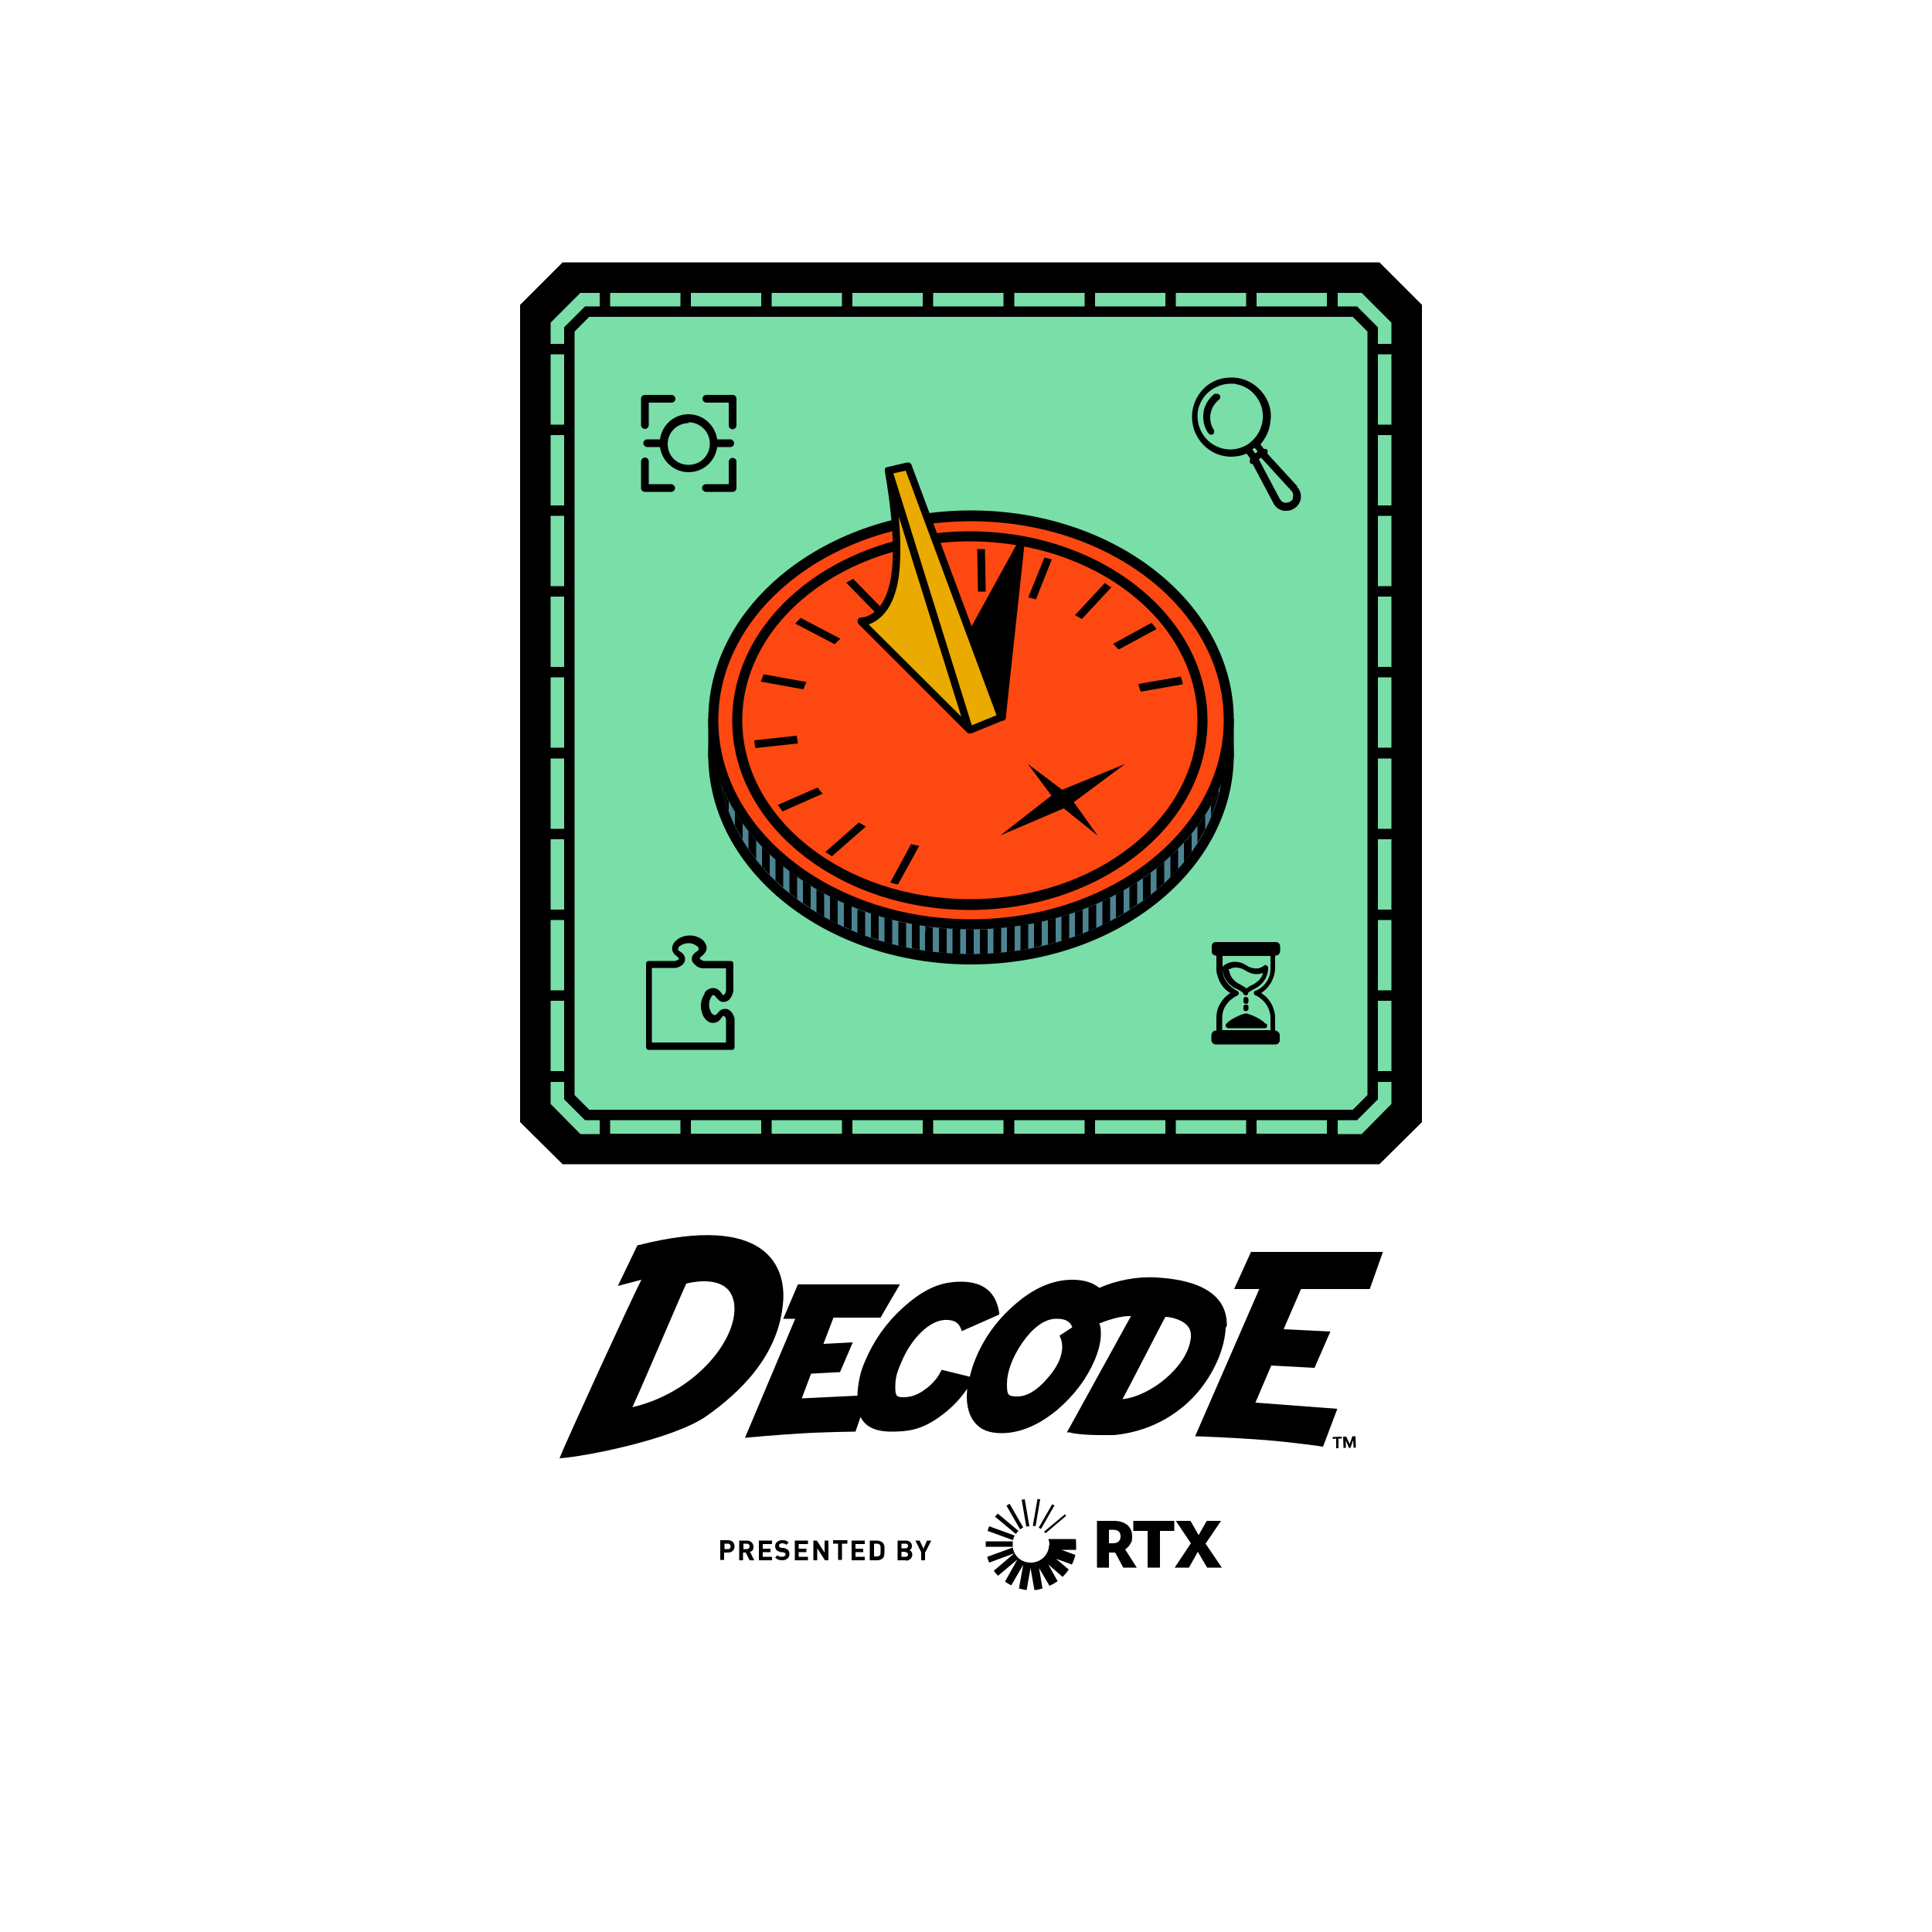 <?xml version="1.0" encoding="UTF-8"?>
<svg id="Layer_1" xmlns="http://www.w3.org/2000/svg" version="1.1" viewBox="0 0 500 500">
  <!-- Generator: Adobe Illustrator 29.8.2, SVG Export Plug-In . SVG Version: 2.1.1 Build 3)  -->
  <defs>
    <style>
      .st0 {
        fill: #fe4811;
      }

      .st1 {
        fill: none;
      }

      .st2 {
        fill: #4c8492;
      }

      .st3 {
        fill: #eaaa00;
      }

      .st4 {
        fill: #79dea8;
      }
    </style>
  </defs>
  <g>
    <g>
      <path d="M188.4,401.8h-1v1.9h-1v-5.1h2c1.1,0,1.7.7,1.7,1.6s-.6,1.6-1.7,1.6ZM188.4,399.5h-.9v1.4h.9c.5,0,.7-.3.7-.7s-.3-.7-.7-.7Z"/>
      <path d="M194,403.8l-1-2h-.7v2h-1v-5.1h2c1,0,1.7.7,1.7,1.6s-.4,1.2-.9,1.3l1.1,2.2h-1.2ZM193.3,399.5h-.9v1.4h.9c.4,0,.7-.3.7-.7s-.3-.7-.7-.7Z"/>
      <path d="M196.4,403.8v-5.1h3.4v.9h-2.4v1.2h2v.9h-2v1.2h2.4v.9h-3.4Z"/>
      <path d="M202.5,403.8c-.8,0-1.4-.2-1.9-.7l.6-.6c.3.3.8.4,1.2.4s.9-.2.9-.6,0-.3-.2-.4c-.1,0-.2-.1-.5-.2h-.6c-.4-.2-.8-.3-1-.5-.2-.2-.4-.6-.4-1,0-.9.7-1.6,1.8-1.6s1.2.2,1.7.6l-.6.6c-.3-.3-.7-.4-1.1-.4-.5,0-.8.3-.8.6s0,.3.2.4c.1,0,.3.2.5.2h.6c.5.2.8.3,1,.5.3.3.4.6.4,1.1,0,1-.8,1.6-1.9,1.6Z"/>
      <path d="M205.7,403.8v-5.1h3.4v.9h-2.4v1.2h2v.9h-2v1.2h2.4v.9h-3.4Z"/>
      <path d="M213.5,403.8l-2-3.1v3.1h-1v-5.1h.9l2,3.1v-3.1h1v5.1h-.9Z"/>
      <path d="M217.9,399.5v4.2h-1v-4.2h-1.3v-.9h3.7v.9h-1.3Z"/>
      <path d="M220.4,403.8v-5.1h3.4v.9h-2.4v1.2h2v.9h-2v1.2h2.4v.9h-3.4Z"/>
      <path d="M228.4,403.3c-.3.3-.8.5-1.4.5h-1.9v-5.1h1.9c.5,0,1,.2,1.4.5.6.6.5,1.3.5,2.1s0,1.5-.5,2.1ZM227.7,399.8c-.2-.2-.4-.3-.7-.3h-.8v3.3h.8c.3,0,.6-.1.7-.3.2-.2.2-.6.2-1.4s0-1.1-.2-1.3Z"/>
      <path d="M234.4,403.8h-2.1v-5.1h2.1c1,0,1.6.6,1.6,1.4s-.4.9-.6,1.1c.3.1.7.5.7,1.2s-.7,1.5-1.6,1.5ZM234.3,399.5h-1v1.2h1c.4,0,.7-.2.7-.6s-.2-.6-.7-.6ZM234.3,401.6h-1v1.3h1c.5,0,.7-.3.7-.6s-.2-.6-.7-.6Z"/>
      <path d="M239.4,401.7v2.1h-1v-2.1l-1.5-3h1.1l1,2.1.9-2.1h1.1l-1.5,3Z"/>
    </g>
    <g>
      <path d="M264.4,388.1c.3,0,.5,0,.8-.1l1.2,7c-.3,0-.5,0-.8.1l-1.2-7ZM264,395.8c.3-.2.5-.3.8-.5l-3.5-6.1c-.3.1-.6.3-.8.5l3.5,6.1ZM262.1,399.7c0-.3,0-.5,0-.8h-7c0,.2,0,.5,0,.7s0,.5,0,.7h7c0-.2,0-.4,0-.7M271.5,399.7c0,2.6-2.1,4.7-4.7,4.7s-4.3-1.7-4.7-3.9l-6.6,2.4c.1.5.3,1,.5,1.5l6.5-2.4-5.3,4.5c.3.5.7.9,1.1,1.3l5-4.2-3.2,5.7c.5.4,1.1.7,1.6,1l3.1-5.3-1.1,6.1c.7.2,1.3.3,2,.4l1-5.7,1,5.7c.7,0,1.4-.2,2.1-.4l-.9-5.3,2.7,4.6c.7-.3,1.4-.7,2.1-1.2l-2.4-4.3,3.7,3.2c.6-.6,1.1-1.2,1.6-1.9l-3.3-2.8,4.1,1.5c.4-.8.7-1.6.9-2.5l-3.6-1.3h3.8c0-.4,0-.9,0-1.3s0-1-.1-1.5h-7.1c.2.5.3,1,.3,1.6M262.2,398.6c0-.4.2-.8.4-1.2l-6.6-2.4c-.2.4-.3.8-.4,1.2l6.6,2.4ZM275.6,391.9l-5.4,4.5c.1.1.3.3.4.4l5.3-4.5c-.1-.2-.2-.3-.4-.4M272.9,389.6c-.2-.1-.4-.2-.6-.3l-3.5,6.1c.2,0,.4.2.6.3l3.5-6.1ZM263.6,396.2l-5.4-4.5c-.2.3-.5.6-.7.8l5.4,4.5c.2-.3.4-.6.7-.8M267.3,394.9c.2,0,.5,0,.7.1l1.2-7c-.2,0-.5,0-.7-.1l-1.2,7Z"/>
      <path d="M283.9,405.7v-12.1h4.4c1.5,0,2.6.4,3.5,1.1.8.7,1.2,1.7,1.2,3s-.2,1.3-.5,1.9c-.3.6-.8,1-1.3,1.4l3,4.7h-3.5l-2.1-3.9h-1.6v3.9h-3.1ZM287.9,395.9h-.9v3.5h.9c1.4,0,2.1-.6,2.1-1.8s-.7-1.7-2.1-1.7Z"/>
      <path d="M297,405.7v-9.5h-3.7v-2.6h10.6v2.6h-3.7v9.5h-3.2Z"/>
      <path d="M304,405.7l4.2-6.3-3.9-5.8h3.8l2.1,3.7,2.1-3.7h3.7l-4,5.9,4.2,6.2h-3.8l-2.4-4.1-2.3,4.1h-3.7Z"/>
    </g>
  </g>
  <g>
    <path d="M165,322.2l-5.1,10.6,6.1-1.6c-2.1,3.9-19.7,42.3-21.2,46.2,6.5-.4,29.4-4.9,38-10.9,8.5-6,19-15.7,19.9-30,.5-8.1-3.7-22.9-37.7-14.2ZM163.7,364.1c3-6.5,12-27.8,13.9-31.9,0,0,9.5-2.7,11.9,3.3,3.3,8.2-7.6,24.4-25.9,28.7Z"/>
    <path d="M317.5,343.2c.3-11.3-13.7-12.3-18.3-12.6h-.1c-4.8-.3-10.4.8-14.6,2.7-1.7-1.4-4-2.1-7-2.1-5.2,0-10.3,2.3-15.3,6.8-4.4,3.9-7.7,8.6-9.8,13.8-.6,1.5-1.1,3-1.4,4.5l-7.3-1.8-.2.4c-.5.9-1,1.8-1.7,2.5-.7.8-1.4,1.5-2.3,2.1-1.8,1.4-3.7,2.1-5.6,2.1s-2.2-.3-2.2-2.7.5-3.9,1.5-6.2c1.1-2.7,2.6-5.1,4.4-7.1,2.2-2.4,4.5-3.8,6.8-4h.6c1.9,0,3.1.7,3.7,2.3l.2.6,9.7-4.3v-.4c-.8-5.4-4.1-8.1-9.9-8.1s-10.1,2.3-15.1,6.8c-4.3,3.9-7.5,8.5-9.7,13.7-1.3,2.9-1.9,5.9-2,9l-14.4.7,2.4-6.4,7.5-.4,3.3-7.7-7.6.4,2.6-6.8h12.2c0-.1,5-8.6,5-8.6h-26.4l-3.8,8.9h3.1c0,0-13,30.8-13,30.8,0,0,7.3-.7,14.1-1.1,6-.4,14.5-.5,14.5-.5l1.3-3.8c1.3,2.6,3.9,3.8,8,3.8s7.5-.4,12-3.5c1.9-1.3,3.6-2.8,5-4.3.9-1,1.8-2.1,2.6-3.3,0,.7-.1,1.3-.1,1.9,0,2.9.7,5.3,2.2,7,1.5,1.8,3.8,2.6,6.8,2.6,4.8,0,9.7-2.1,14.5-6.1,4.4-3.8,7.6-8.1,9.6-12.8,1.1-2.6,1.6-4.9,1.6-6.7s-.1-1.9-.4-2.8c2.1-.8,5.4-2,8.2-1.9-.5.9-16.1,29.2-16.2,29.4l-.4.7h.8c.2.2,3.2.7,8.1.7s2.2,0,3.4,0c10.8-1.1,17.7-6.6,21.5-11,4.3-5,7.1-11.5,7.3-16.8ZM274.2,345.6l.2.5c.3.7.5,1.5.5,2.4,0,2.6-1.3,5.4-3.9,8.3-2.6,3-5.2,4.6-7.7,4.6s-2.7-.4-2.7-3.3,1.3-6.7,3.9-10.5c2.7-3.9,5.6-6.1,8.5-6.3h.6c2.1,0,3.4.7,3.9,2.2l-3.2,2.1ZM308.2,346.1c-.7,7.6-10.6,15.3-17.7,16,1.5-2.7,10.3-19.9,11.1-21.3,1,0,4.1.5,5.7,2.3.7.8,1,1.8.9,3Z"/>
    <path d="M323.8,323.9l-4.4,9.7h6.5s-16.6,38.1-16.6,38.1c0,0,9.4.3,18.3,1,7.5.6,14.8,1.7,14.8,1.7l3.7-9.8-21.2-1.6,4.1-9.6,11.2.6,4.1-9.4-12.1-.6,4.5-10.4h17.8l3.4-9.6h-34Z"/>
    <polygon points="347.2 371.8 344.9 371.9 344.9 372.4 345.8 372.3 345.8 374.8 346.4 374.8 346.4 372.3 347.3 372.3 347.2 371.8"/>
    <polygon points="350 371.7 349.3 373.7 349.3 373.7 348.4 371.8 347.6 371.8 347.7 374.7 348.3 374.7 348.3 372.8 348.3 372.8 349.1 374.7 349.5 374.7 350.2 372.7 350.2 372.7 350.3 374.7 350.9 374.6 350.8 371.7 350 371.7"/>
  </g>
  <g>
    <polygon points="357 301.3 145.6 301.3 134.6 290.4 134.6 78.9 145.6 67.9 357 67.9 368 78.9 368 290.4 357 301.3"/>
    <g>
      <rect class="st4" x="142.5" y="175.3" width="3.5" height="18.2"/>
      <rect class="st4" x="142.5" y="196.3" width="3.5" height="18.2"/>
      <rect class="st4" x="142.5" y="133.5" width="3.5" height="18.2"/>
      <rect class="st4" x="142.5" y="217.2" width="3.5" height="18.2"/>
      <rect class="st4" x="142.5" y="112.6" width="3.5" height="18.2"/>
      <rect class="st4" x="142.5" y="154.4" width="3.5" height="18.2"/>
      <rect class="st4" x="325.2" y="75.8" width="18.2" height="3.5"/>
      <rect class="st4" x="157.9" y="289.9" width="18.2" height="3.5"/>
      <polygon class="st4" points="151.4 289.9 146 284.5 146 280 142.5 280 142.5 285.7 150.2 293.5 155.2 293.5 155.2 289.9 151.4 289.9"/>
      <rect class="st4" x="142.5" y="259" width="3.5" height="18.2"/>
      <rect class="st4" x="142.5" y="238.1" width="3.5" height="18.2"/>
      <rect class="st4" x="262.5" y="75.8" width="18.2" height="3.5"/>
      <rect class="st4" x="220.6" y="75.8" width="18.2" height="3.5"/>
      <rect class="st4" x="241.5" y="75.8" width="18.2" height="3.5"/>
      <rect class="st4" x="304.3" y="75.8" width="18.2" height="3.5"/>
      <rect class="st4" x="283.4" y="75.8" width="18.2" height="3.5"/>
      <polygon class="st4" points="146 84.7 151.4 79.3 155.2 79.3 155.2 75.8 150.2 75.8 142.5 83.5 142.5 89 146 89 146 84.7"/>
      <rect class="st4" x="178.8" y="289.9" width="18.2" height="3.5"/>
      <rect class="st4" x="157.9" y="75.8" width="18.2" height="3.5"/>
      <rect class="st4" x="142.5" y="91.7" width="3.5" height="18.2"/>
      <rect class="st4" x="178.8" y="75.8" width="18.2" height="3.5"/>
      <rect class="st4" x="199.7" y="75.8" width="18.2" height="3.5"/>
      <rect class="st4" x="356.6" y="154.4" width="3.5" height="18.2"/>
      <rect class="st4" x="356.6" y="175.3" width="3.5" height="18.2"/>
      <rect class="st4" x="356.6" y="217.2" width="3.5" height="18.2"/>
      <rect class="st4" x="356.6" y="133.5" width="3.5" height="18.2"/>
      <rect class="st4" x="356.6" y="196.3" width="3.5" height="18.2"/>
      <polygon class="st4" points="152.5 82 148.7 85.8 148.7 283.4 152.5 287.2 350.1 287.2 353.9 283.4 353.9 85.8 350.1 82 152.5 82"/>
      <rect class="st4" x="199.7" y="289.9" width="18.2" height="3.5"/>
      <polygon class="st4" points="346.2 75.8 346.2 79.3 351.2 79.3 356.6 84.7 356.6 89 360.1 89 360.1 83.5 352.4 75.8 346.2 75.8"/>
      <rect class="st4" x="356.6" y="91.7" width="3.5" height="18.2"/>
      <rect class="st4" x="356.6" y="112.6" width="3.5" height="18.2"/>
      <rect class="st4" x="241.5" y="289.9" width="18.2" height="3.5"/>
      <rect class="st4" x="356.6" y="238.1" width="3.5" height="18.2"/>
      <rect class="st4" x="283.4" y="289.9" width="18.2" height="3.5"/>
      <rect class="st4" x="220.6" y="289.9" width="18.2" height="3.5"/>
      <rect class="st4" x="262.5" y="289.9" width="18.2" height="3.5"/>
      <rect class="st4" x="304.3" y="289.9" width="18.2" height="3.5"/>
      <rect class="st4" x="356.6" y="259" width="3.5" height="18.2"/>
      <rect class="st4" x="325.2" y="289.9" width="18.2" height="3.5"/>
      <polygon class="st4" points="356.6 284.5 351.2 289.9 346.2 289.9 346.2 293.5 352.4 293.5 360.1 285.7 360.1 280 356.6 280 356.6 284.5"/>
    </g>
    <g>
      <path d="M335.7,125.8l-7.7-8.4s0,0,0-.1c0,0,0,0,0,0,.1-.3.1-.6,0-.8-.2-.3-.5-.4-.9-.3,0,0,0,0,0,0-.2-.3-.4-.5-.6-.8l-.3-.4s0,0,0-.1h.1c1.3-1.6,2.1-3.3,2.4-5.2.1-.7.2-1.3.2-2,0-2.8-1.2-5.3-3.2-7.2-2-1.9-4.6-2.9-7.4-2.8-6.1.2-9.6,5.1-9.8,9.7-.1,3,.9,5.6,2.9,7.7,1.9,1.9,4.2,3,7,3.1,1.4,0,2.8-.2,4.2-.8,0,0,0,0,.1,0,0,0,0,0,0,.1l.3.4c.2.2.3.5.5.7.1.1.1.2,0,.3-.1.3-.1.6,0,.9.2.2.4.3.7.3,0,0,0,0,0,0s0,0,0,0c0,0,0,0,.1.2l5.3,10c.6,1.1,1.5,1.7,2.7,1.9.2,0,.4,0,.6,0,1.3,0,2.6-.7,3.3-1.9.8-1.4.6-3.1-.5-4.3ZM323.4,114.7c-1.9,1.3-4.1,1.9-6.4,1.5-2.2-.4-4.2-1.6-5.5-3.5-1.3-1.8-1.8-4.1-1.5-6.3.4-2.2,1.6-4.2,3.5-5.5,1.5-1,3.2-1.6,4.9-1.6s1,0,1.4.1c2.3.4,4.2,1.6,5.5,3.5,1.3,1.8,1.8,4.2,1.4,6.3h0c-.4,2.2-1.6,4.2-3.4,5.5ZM324.9,117.4l-.8-1.1c.1-.1.3-.2.4-.3h.2c0-.1.3.2.3.2.2.2.3.5.5.7-.2.1-.4.3-.6.4ZM334.7,128.9c-.3.7-.9,1.1-1.7,1.2-.1,0-.2,0-.4,0h-.1c-.6-.1-1-.5-1.3-1-1.1-2.1-2.3-4.3-3.4-6.4l-2-3.8s0,0,0,0c0,0,0,0,0,0h0c.2-.2.3-.3.5-.4,0,0,0,0,.1,0,0,0,0,0,0,0,.5.5.9,1,1.4,1.5l1.9,2.1c1.5,1.6,2.9,3.2,4.4,4.8.6.6.7,1.3.4,2.1Z"/>
      <path d="M314.5,101.8c-.1,0-.3.2-.4.3-1.4,1.2-2.3,2.7-2.6,4.4h0c-.3,1.9,0,3.7,1,5.3,0,.1.2.2.3.4.2.2.4.3.6.3s.3,0,.5-.1c.3-.2.4-.7.3-1,0,0,0-.2-.1-.2h0c-1.6-2.6-1-5.8,1.3-7.7h0c0,0,.1-.2.2-.2.3-.3.3-.8,0-1.1-.3-.3-.7-.4-1.1-.2Z"/>
      <path d="M330.4,266.7c0,0-.2,0-.4,0h0c0,0,0-3,0-3,0-.5,0-1-.1-1.4-.4-2.3-1.6-4.1-3.5-5.3.9-.6,1.7-1.4,2.3-2.3.8-1.3,1.3-2.7,1.3-4.3,0-.7,0-1.3,0-2v-1.1s0,0,0,0c0,0,.1,0,.2,0,.6,0,1-.5,1.1-1.1,0-.4,0-.9,0-1.3,0-.6-.5-1.1-1.1-1.1,0,0-.1,0-.2,0h-15.2c0,0-.1,0-.2,0-.6,0-1,.5-1,1.1,0,.4,0,.9,0,1.4,0,.5.4.9.9,1,.1,0,.2,0,.3,0h0s0,.2,0,.2v.9c0,.7,0,1.3,0,2,0,.7,0,1.3.2,1.8.5,2.1,1.6,3.7,3.4,4.8-1.4.9-2.4,2.1-3.1,3.7-.4.9-.5,1.9-.5,2.9,0,.6,0,1.1,0,1.7v1.4s0,0,0,0h-.1c-.7,0-1.1.5-1.2,1.2,0,.1,0,.2,0,.4,0,.2,0,.4,0,.6,0,.4,0,.7.3,1,.2.3.6.4,1,.4h0c3.8,0,7.7,0,11.5,0h3.6c0,0,.1,0,.2,0,.6,0,1.1-.5,1.1-1.1,0-.4,0-.9,0-1.3,0-.5-.4-1-.9-1.1ZM328.7,266.6h0s0,0,0,0h0c-2.1,0-10.3,0-12.4,0h0s0,0,0,0v-3.1c0-1.4.4-2.7,1.3-3.8.6-.8,1.5-1.5,2.5-2h0c0,0,.1,0,.2-.1.2-.1.3-.3.3-.6,0-.2-.1-.4-.3-.5,0,0-.1,0-.2-.1h0c-1.4-.8-2.4-1.7-3.1-3-.4-.8-.6-1.7-.6-2.6,0-.8,0-1.6,0-2.4v-1s0,0,0,0h12.4s0,0,0,0c0,.4,0,.8,0,1.1v1c0,.4,0,.8,0,1.2,0,1.9-.8,3.6-2.3,4.8-.5.4-1,.7-1.5.9,0,0-.1,0-.2,0-.2.1-.3.3-.3.6,0,.2.1.4.3.6,0,0,.1,0,.2,0h0c1.7.9,2.8,2.1,3.4,3.7.2.6.4,1.3.4,2,0,.9,0,1.7,0,2.6v.8Z"/>
      <path d="M321.8,257.1c0,.3.3.5.6.5h0c.3,0,.6-.2.6-.5,0-.2.1-.3.3-.4.3-.2.6-.4,1-.6.4-.2.8-.4,1.1-.6,1.2-.8,2.1-1.9,2.5-3.2.2-.6.3-1.2.3-1.8,0-.2-.1-.4-.3-.6-.2-.1-.4-.2-.6-.1-.1,0-.2.1-.3.2-.8.6-1.8.8-2.9.5-.5-.1-1-.3-1.6-.7-.9-.6-1.9-.9-2.9-.9h0c-1,0-1.9.3-2.8.9-.3.2-.4.4-.4.8,0,.9.2,1.7.6,2.5.7,1.3,1.7,2.3,3.2,2.9.4.2.8.4,1.2.7.2.1.3.3.3.4ZM327.1,251.5h0s0,0,0,0h0s0,0,0,0ZM326.9,251.4h.1s0,0,0,0h0s0,0,0,0c0,0,0,0,0,0ZM318,251.1h0c0-.2,0-.3,0-.3s0,0,0,0c0,0,.1,0,.2,0h.1c.8-.5,1.8-.5,2.8-.2.4.1.7.3,1.1.5.6.4,1.3.7,2,.9.9.2,1.8.1,2.7-.2-.3,1-.8,1.7-1.7,2.4-.4.3-.7.5-1.1.7-.5.2-1,.5-1.5.9-.5-.4-1.1-.7-1.6-1-1.7-.8-2.6-2-2.9-3.6Z"/>
      <path d="M327.5,264.9h-.1c-.1-.2-.2-.3-.3-.4-1.3-1-2.7-1.7-4.4-2.2-.2,0-.4,0-.5,0-.7.2-1.3.4-1.9.7-1.1.5-2.1,1.1-2.8,1.8,0,0-.1.1-.2.2-.1.2-.2.5,0,.7,0,.2.3.3.5.4,0,0,9.5,0,9.6,0,.2,0,.4-.2.5-.3,0-.2,0-.4,0-.6,0-.1-.1-.2-.2-.3Z"/>
      <path d="M323.1,258.6c0-.3-.3-.6-.7-.6h0c-.3,0-.6.2-.6.6,0,0,0,0,0,0h0c0,0,0,.1,0,.2v.2c0,0,0,.1,0,.2,0,.4.3.6.7.6h0c.4,0,.6-.2.6-.6,0-.2,0-.4,0-.6Z"/>
      <path d="M322.4,260c-.3,0-.6.2-.6.5,0,0,0,.2,0,.2h0c0,0,0,.2,0,.2,0,0,0,.2,0,.3,0,.3.3.5.6.5,0,0,0,0,0,0,.3,0,.6-.2.7-.5,0-.2,0-.5,0-.7,0-.3-.4-.6-.7-.5Z"/>
      <path d="M184.2,257.7c.3-.2.6-.2.8,0,.1.2.3.3.4.5l.2.2c.2.2.4.4.6.6.7.4,1.4.4,2.1,0,.6-.3.9-.9,1.1-1.3.2-.5.4-1,.4-1.5,0-1.5,0-3.1,0-4.6v-2.1c0-.2,0-.4-.2-.6-.2-.2-.4-.2-.6-.2h-.1c-2.2,0-4.4,0-6.6,0h0c-.4,0-.8-.2-1.1-.5,0,0-.1-.1-.1-.2s0,0,.1-.2c.1-.1.3-.2.4-.4.1,0,.2-.2.3-.2.4-.4.7-.8.9-1.3.2-.7,0-1.4-.4-2-.3-.5-.8-.9-1.4-1.2-.8-.4-1.6-.6-2.4-.6-1.4,0-2.6.4-3.6,1.3-.3.2-.5.5-.7.8-.6,1-.4,2.2.4,2.9.2.2.4.3.6.5h.1c0,.2.2.3.3.4,0,0,0,.1,0,.2,0,0,0,.1-.1.1-.4.3-.8.4-1.1.4h0c-1.7,0-3.3,0-4.9,0h-1.6s0,0,0,0c-.2,0-.4,0-.6.2-.2.2-.2.4-.2.6h0c0,7.2,0,14.2,0,21.3h0c0,.3,0,.5.2.7.2.2.4.2.6.2h.1s8.1,0,8.1,0h2.5s2.5,0,2.5,0h8.1s.1,0,.1,0c0,0,0,0,0,0,.2,0,.4,0,.5-.2.2-.2.2-.4.2-.6v-7c0-.3,0-.5-.1-.7-.2-.5-.4-.9-.7-1.3-.4-.4-.8-.7-1.3-.8-.5,0-.9,0-1.3.2-.2.1-.5.3-.7.6l-.2.2c-.1.1-.2.3-.4.4-.3.3-.5.3-.9,0-.2-.1-.4-.3-.5-.6-.3-.6-.5-1.2-.5-1.8,0-.8.2-1.6.7-2.3.1-.2.2-.3.4-.4ZM182.4,257.1c-1.2,1.8-1.3,3.7-.5,5.6.2.5.5.9.9,1.3.5.5,1.2.8,1.9.7.6,0,1.3-.3,1.7-.9l.4-.5c0-.1.2-.2.3-.3,0,0,.1-.1.2-.1,0,0,0,0,.1,0,.4.4.5.7.5,1.1v5.8s-7.3,0-7.3,0h-2.3s-2.4,0-2.4,0h-7.2v-19.3h5.8s0,0,0,0c.1,0,.3,0,.5,0,.7-.2,1.3-.5,1.7-.9.4-.4.6-.9.6-1.4,0-.5-.2-1-.6-1.4-.1-.1-.3-.3-.5-.4l-.3-.2c-.1,0-.2-.2-.3-.3-.2-.2-.2-.3,0-.6,0-.2.2-.4.4-.5,1.3-.9,3-1,4.3,0,.2.1.3.3.4.4.2.3.2.5,0,.7,0,0-.2.2-.3.3l-.3.2c-.2.1-.3.3-.5.4-.7.7-.8,1.9,0,2.6.7.8,1.5,1.2,2.4,1.2,1.5,0,3,0,4.5,0h1.4s0,1.4,0,1.4c0,1.4,0,2.8,0,4.3,0,.3-.1.7-.4,1,0,0-.1.1-.2.2,0,0-.1,0-.2,0,0,0-.1-.1-.2-.2,0,0-.1-.2-.2-.3-.2-.2-.3-.4-.5-.6-.8-.8-2-.9-3-.3-.4.2-.7.6-.9.9Z"/>
      <path d="M166.9,111c.6,0,1-.5,1-1v-5.8h5.9c.6,0,1-.5,1-1s-.5-1-1-1h-6.9c-.6,0-1,.5-1,1v6.8c0,.6.5,1,1,1Z"/>
      <path d="M189.6,102.2h-6.8c-.6,0-1,.5-1,1s.5,1,1,1h5.8v5.9c0,.6.5,1,1,1s1-.5,1-1v-6.9c0-.6-.5-1-1-1Z"/>
      <path d="M189.6,118.5c-.6,0-1,.5-1,1v5.8h-5.9c-.6,0-1,.5-1,1s.5,1,1,1h6.9c.6,0,1-.5,1-1v-6.8c0-.6-.5-1-1-1Z"/>
      <path d="M173.7,127.3c.6,0,1-.5,1-1s-.5-1-1-1h-5.8v-5.9c0-.6-.5-1-1-1s-1,.5-1,1v6.9c0,.6.5,1,1,1h6.8Z"/>
      <path d="M170.8,113.7h-3.3c-.6,0-1,.5-1,1s.5,1,1,1h3.3c.5,3.6,3.6,6.5,7.4,6.5s6.9-2.8,7.4-6.5h3.4c.6,0,1-.5,1-1s-.5-1-1-1h-3.4c-.5-3.6-3.6-6.5-7.4-6.5s-6.9,2.8-7.4,6.5ZM178.2,109.3c3,0,5.5,2.4,5.5,5.5s-2.4,5.5-5.5,5.5-5.3-2.3-5.4-5.2c0,0,0-.1,0-.2s0-.1,0-.2c.1-2.9,2.5-5.2,5.4-5.2Z"/>
    </g>
    <g>
      <ellipse class="st2" cx="251.3" cy="195.4" rx="66.7" ry="52.8"/>
      <path d="M251.3,249.6c-37.5,0-68-24.3-68-54.2s30.5-54.2,68-54.2,68,24.3,68,54.2-30.5,54.2-68,54.2ZM251.3,143.9c-36,0-65.4,23.1-65.4,51.5s29.3,51.5,65.4,51.5,65.4-23.1,65.4-51.5-29.3-51.5-65.4-51.5Z"/>
      <ellipse class="st0" cx="251.3" cy="186.3" rx="66.7" ry="52.8"/>
      <path d="M251.3,240.5c-37.5,0-68-24.3-68-54.2s30.5-54.2,68-54.2,68,24.3,68,54.2-30.5,54.2-68,54.2ZM251.3,134.9c-36,0-65.4,23.1-65.4,51.5s29.3,51.5,65.4,51.5,65.4-23.1,65.4-51.5-29.3-51.5-65.4-51.5Z"/>
      <path d="M251,235.5c-33.9,0-61.5-22-61.5-49s27.6-49,61.5-49,61.5,22,61.5,49-27.6,49-61.5,49ZM251,140.1c-32.5,0-58.9,20.8-58.9,46.3s26.4,46.3,58.9,46.3,58.9-20.8,58.9-46.3-26.4-46.3-58.9-46.3Z"/>
      <g>
        <path d="M264.5,140c-.5-.1-.9,0-1.2.5l-17.8,32.4c-.2.4-.1.9.2,1.2l13,12.1c.2.2.4.3.7.3s.2,0,.3,0c.4-.1.6-.5.6-.8l4.8-44.5c0-.5-.2-.9-.7-1.1Z"/>
        <polygon class="st3" points="235 120.7 259.2 185.7 250.9 189.1 229.9 121.9 235 120.7"/>
        <path class="st3" d="M250.9,189.1l-28.2-28.2s6.4.1,8.6-10.2c2.1-10.4-1.4-28.8-1.4-28.8l21,67.2Z"/>
        <path d="M260.1,185.3l-24.2-65c-.2-.5-.7-.7-1.2-.6l-5.1,1.2s0,0,0,0c0,0,0,0,0,0-.1,0-.2,0-.4.2,0,0,0,0,0,0,0,0-.2.2-.2.2,0,0,0,0,0,0,0,0,0,0,0,.1,0,0,0,.2,0,.2,0,0,0,.1,0,.2,0,0,0,.1,0,.2,0,.2,3.5,18.4,1.4,28.4-1.9,9.3-7.3,9.4-7.5,9.4h0c-.4,0-.8.2-.9.6-.2.4,0,.8.2,1.1l28.2,28.2s.1,0,.2.1c0,0,0,0,.1,0,0,0,0,0,0,0,.1,0,.3,0,.4,0s.2,0,.3,0c0,0,0,0,0,0l8.3-3.4c.5-.2.7-.8.6-1.3ZM232.3,150.9c1-4.9.8-11.5.3-17.2l16.2,51.8-24-23.9c2.3-.8,6-3.2,7.5-10.6ZM251.5,187.7l-8.1-26-12.2-39.2,3.2-.7,23.5,63.3-6.4,2.6Z"/>
      </g>
      <g>
        <path d="M255.1,153.1l-.2-11c-.7,0-1.3,0-2,0l.2,11c.7,0,1.3,0,2,0Z"/>
        <path d="M208.7,176.5l-11.1-2c-.2.6-.5,1.3-.7,1.9l11,2c.3-.6.5-1.3.8-1.9Z"/>
        <path d="M222.2,212.9l-8.6,7.6c.6.4,1.2.8,1.7,1.1l8.8-7.7c-.6-.3-1.2-.7-1.9-1Z"/>
        <path d="M268.1,155.1l4.1-10.3c-.6-.2-1.3-.4-1.9-.5l-4.2,10.3c.7.2,1.3.3,2,.5Z"/>
        <path d="M289.5,168.1l9.8-5.3c-.4-.5-.8-1.1-1.3-1.6l-9.9,5.4c.5.5.9,1,1.4,1.5Z"/>
        <path d="M227,159c.6-.3,1.3-.6,1.9-.9l-8.1-8.3c-.6.3-1.2.7-1.8,1,0,0,0,0,0,0l7.9,8.1Z"/>
        <path d="M216.7,166c.3-.2.6-.5.8-.7l-10.3-5.4c-.5.5-1,1-1.4,1.5l10.2,5.3c.3-.2.5-.5.8-.7Z"/>
        <path d="M211.6,203.8l-10.3,4.5c.4.6.8,1.1,1.2,1.7l10.4-4.6c-.5-.5-.9-1.1-1.3-1.6Z"/>
        <path d="M280,160.2l7.6-8.2c-.6-.4-1.1-.7-1.7-1.1l-7.7,8.3c.6.3,1.2.7,1.8,1Z"/>
        <path d="M206.1,190.4l-10.9,1.2c0,.7.2,1.3.3,2l11-1.2c-.1-.7-.2-1.3-.3-2Z"/>
        <path d="M294.6,177.1c.2.6.4,1.3.6,1.9l10.9-1.9c-.1-.7-.3-1.3-.5-2l-10.9,1.9Z"/>
        <path d="M235.8,218.4l-5.4,10c.7.2,1.3.4,2,.5l5.5-10c-.7-.1-1.4-.3-2-.4Z"/>
      </g>
      <polygon points="277.9 207.6 291.2 197.7 274.9 204.4 266 197.7 272.1 205.9 258.9 216.2 275.3 209.2 284.1 216.3 277.9 207.6"/>
      <g>
        <path class="st1" d="M290.8,230.4v6c.5-.3,1-.6,1.5-.9v-5.9c-.5.3-1,.6-1.5.9Z"/>
        <path class="st1" d="M213.3,231.2v6c.5.3,1,.6,1.5.9v-6.1c-.5-.3-1-.5-1.5-.8Z"/>
        <path class="st1" d="M294.3,228.3v5.8c.5-.4,1-.7,1.5-1.1v-5.8c-.5.3-1,.7-1.5,1Z"/>
        <path class="st1" d="M239.5,239.7c-.5,0-1-.1-1.5-.2v6.4c.5,0,1,.1,1.5.2v-6.4Z"/>
        <path class="st1" d="M287.3,232.3v6.1c.5-.3,1-.5,1.5-.8v-6c-.5.3-1,.5-1.5.8Z"/>
        <path class="st1" d="M234.5,238.8v6.3c.5.1,1,.2,1.5.3v-6.3c-.5,0-1-.2-1.5-.3Z"/>
        <path class="st1" d="M304.9,219.7v5.2c.5-.6,1-1.2,1.5-1.8v-5c-.5.5-1,1.1-1.5,1.6Z"/>
        <path class="st1" d="M283.7,233.9v6.1c.5-.2,1-.5,1.5-.7v-6.1c-.5.2-1,.5-1.5.7Z"/>
        <path class="st1" d="M195.7,217.5v4.9c.5.6,1,1.2,1.5,1.8v-5.1c-.5-.5-1-1.1-1.5-1.7Z"/>
        <path class="st1" d="M301.3,223v5.5c.5-.5,1-1,1.5-1.5v-5.4c-.5.5-1,.9-1.5,1.4Z"/>
        <path class="st1" d="M297.8,225.8v5.7c.5-.4,1-.8,1.5-1.3v-5.6c-.5.4-1,.8-1.5,1.1Z"/>
        <path class="st1" d="M199.2,221.1v5.3c.5.5,1,1,1.5,1.5v-5.4c-.5-.5-1-.9-1.5-1.4Z"/>
        <path class="st1" d="M255.6,240.4v6.4c.5,0,1,0,1.5,0v-6.4c-.5,0-1,0-1.5,0Z"/>
        <path class="st1" d="M259.1,240.1v6.4c.5,0,1,0,1.5-.2v-6.4c-.5,0-1,.1-1.5.2Z"/>
        <path class="st1" d="M262.6,239.7v6.4c.5,0,1-.1,1.5-.2v-6.4c-.5,0-1,.1-1.5.2Z"/>
        <path class="st1" d="M248.5,240.5v6.4c.5,0,1,0,1.5,0v-6.4c-.5,0-1,0-1.5,0Z"/>
        <path class="st1" d="M241.5,239.9v6.4c.5,0,1,.1,1.5.2v-6.4c-.5,0-1,0-1.5-.2Z"/>
        <path class="st1" d="M252,240.5v6.4c.5,0,1,0,1.5,0v-6.4c-.5,0-1,0-1.5,0Z"/>
        <path class="st1" d="M230.9,238v6.3c.5.1,1,.3,1.5.4v-6.3c-.5-.1-1-.2-1.5-.4Z"/>
        <path class="st1" d="M266.1,239.2v6.3c.5,0,1-.2,1.5-.3v-6.3c-.5,0-1,.2-1.5.3Z"/>
        <path class="st1" d="M280.2,235.4v6.2c.5-.2,1-.4,1.5-.6v-6.2c-.5.2-1,.4-1.5.6Z"/>
        <path class="st1" d="M276.7,236.6v6.3c.5-.2,1-.4,1.5-.5v-6.2c-.5.2-1,.3-1.5.5Z"/>
        <path class="st1" d="M269.7,238.5v6.3c.5-.1,1-.2,1.5-.4v-6.3c-.5.1-1,.2-1.5.3Z"/>
        <path class="st1" d="M273.2,237.6v6.3c.5-.1,1-.3,1.5-.4v-6.3c-.5.1-1,.3-1.5.4Z"/>
        <path class="st1" d="M245,240.3v6.4c.5,0,1,0,1.5,0v-6.4c-.5,0-1,0-1.5,0Z"/>
        <path class="st1" d="M206.3,226.9v5.8c.5.4,1,.7,1.5,1.1v-5.8c-.5-.3-1-.7-1.5-1Z"/>
        <path class="st1" d="M216.8,233v6.1c.5.2,1,.5,1.5.7v-6.1c-.5-.2-1-.5-1.5-.7Z"/>
        <path class="st1" d="M223.9,235.9v6.2c.5.2,1,.4,1.5.5v-6.2c-.5-.2-1-.3-1.5-.5Z"/>
        <path class="st1" d="M220.4,234.6v6.2c.5.2,1,.4,1.5.6v-6.2c-.5-.2-1-.4-1.5-.6Z"/>
        <path class="st1" d="M227.4,237.1v6.3c.5.2,1,.3,1.5.5v-6.3c-.5-.1-1-.3-1.5-.4Z"/>
        <path class="st1" d="M209.8,229.2v5.9c.5.3,1,.6,1.5.9v-6c-.5-.3-1-.6-1.5-.9Z"/>
        <path class="st1" d="M202.7,224.2v5.6c.5.4,1,.8,1.5,1.3v-5.7c-.5-.4-1-.8-1.5-1.2Z"/>
        <path class="st1" d="M188.7,207.4v2.6c.5,1.2,1,2.4,1.5,3.5v-3.5c-.5-.9-1-1.7-1.5-2.6Z"/>
        <path class="st1" d="M315.4,205.3c.2-.6.3-1.3.4-1.9-.1.3-.3.7-.4,1v.9Z"/>
        <path class="st1" d="M308.4,215.8v4.7c.5-.7,1-1.5,1.5-2.3v-4.3c-.5.7-1,1.3-1.5,1.9Z"/>
        <path class="st1" d="M192.2,217.3c.5.8,1,1.6,1.5,2.4v-4.6c-.5-.7-1-1.3-1.5-2v4.2Z"/>
        <path class="st1" d="M311.9,210.9v3.7c.5-1.1,1.1-2.2,1.5-3.3v-3c-.5.9-1,1.7-1.5,2.5Z"/>
        <path class="st1" d="M186.6,188c-.2,1-.3,1.9-.4,2.9.1,1,.2,2,.4,2.9v-5.8Z"/>
        <path d="M186.7,203.4c.4,2.3,1.1,4.5,1.9,6.6v-2.6c-.7-1.3-1.3-2.7-1.9-4.1Z"/>
        <path d="M190.2,210.1v3.5c.6,1.3,1.3,2.5,2,3.7v-4.2c-.7-1-1.4-2-2-3Z"/>
        <path d="M193.7,215.1v4.6c.6.9,1.3,1.8,2,2.7v-4.9c-.7-.8-1.4-1.6-2-2.4Z"/>
        <path d="M197.2,219.1v5.1c.6.7,1.3,1.5,2,2.2v-5.3c-.7-.7-1.4-1.3-2-2Z"/>
        <path d="M200.7,222.5v5.4c.7.6,1.3,1.2,2,1.8v-5.6c-.7-.6-1.4-1.1-2-1.7Z"/>
        <path d="M204.3,225.4v5.7c.7.5,1.3,1.1,2,1.6v-5.8c-.7-.5-1.4-1-2-1.5Z"/>
        <path d="M207.8,227.9v5.8c.7.5,1.3.9,2,1.4v-5.9c-.7-.4-1.4-.8-2-1.3Z"/>
        <path d="M211.3,230.1v6c.7.4,1.3.8,2,1.2v-6c-.7-.4-1.3-.8-2-1.1Z"/>
        <path d="M214.8,232v6.1c.7.4,1.3.7,2,1v-6.1c-.7-.3-1.3-.6-2-1Z"/>
        <path d="M218.4,233.7v6.1c.7.3,1.3.6,2,.9v-6.2c-.7-.3-1.3-.6-2-.8Z"/>
        <path d="M221.9,235.2v6.2c.7.3,1.3.5,2,.8v-6.2c-.7-.2-1.3-.5-2-.7Z"/>
        <path d="M225.4,236.4v6.2c.7.2,1.3.4,2,.6v-6.3c-.7-.2-1.3-.4-2-.6Z"/>
        <path d="M228.9,237.5v6.3c.7.2,1.3.4,2,.5v-6.3c-.7-.2-1.3-.4-2-.5Z"/>
        <path d="M232.5,238.4v6.3c.7.2,1.3.3,2,.5v-6.3c-.7-.1-1.3-.3-2-.4Z"/>
        <path d="M236,239.1v6.3c.7.1,1.3.3,2,.4v-6.4c-.7-.1-1.3-.2-2-.4Z"/>
        <path d="M240.1,239.8l-.7,1.4v4.9c.7,0,1.3.2,2,.3v-6.4c-.5,0-.9-.1-1.3-.2Z"/>
        <path d="M243,240.1v6.4c.7,0,1.3.1,2,.2v-6.4c-.7,0-1.3-.1-2-.2Z"/>
        <path d="M246.5,240.4v6.4c.7,0,1.3,0,2,0v-6.4c-.7,0-1.3,0-2,0Z"/>
        <path d="M251.3,240.5c-.4,0-.8,0-1.3,0v6.4c.4,0,.8,0,1.3,0s.5,0,.7,0v-6.4c-.2,0-.5,0-.7,0Z"/>
        <path d="M253.6,240.5v6.4c.7,0,1.3,0,2,0v-6.4c-.7,0-1.3,0-2,0Z"/>
        <path d="M257.1,240.3v6.4c.7,0,1.3-.1,2-.2v-6.4c-.7,0-1.3.1-2,.2Z"/>
        <path d="M260.6,240v6.4c.7,0,1.3-.2,2-.3v-6.4c-.7,0-1.3.2-2,.2Z"/>
        <path d="M264.1,239.5v6.4c.7-.1,1.3-.2,2-.4v-6.3c-.7.1-1.3.2-2,.3Z"/>
        <path d="M267.6,238.9v6.3c.7-.1,1.3-.3,2-.5v-6.3c-.7.1-1.3.3-2,.4Z"/>
        <path d="M271.2,238.1v6.3c.7-.2,1.3-.3,2-.5v-6.3c-.7.2-1.3.4-2,.5Z"/>
        <path d="M274.7,237.2v6.3c.7-.2,1.3-.4,2-.6v-6.3c-.7.2-1.3.4-2,.6Z"/>
        <path d="M278.2,236.1v6.2c.7-.2,1.3-.5,2-.7v-6.2c-.7.2-1.3.5-2,.7Z"/>
        <path d="M281.7,234.8v6.2c.7-.3,1.3-.6,2-.9v-6.1c-.7.3-1.3.6-2,.8Z"/>
        <path d="M285.3,233.3v6.1c.7-.3,1.3-.7,2-1v-6.1c-.7.3-1.3.6-2,1Z"/>
        <path d="M288.8,231.5v6c.7-.4,1.3-.8,2-1.1v-6c-.7.4-1.3.7-2,1.1Z"/>
        <path d="M292.3,229.5v5.9c.7-.4,1.3-.9,2-1.3v-5.8c-.7.4-1.3.8-2,1.3Z"/>
        <path d="M295.8,227.3v5.8c.7-.5,1.4-1,2-1.5v-5.7c-.7.5-1.3,1-2,1.4Z"/>
        <path d="M299.3,224.7v5.6c.7-.6,1.4-1.2,2-1.8v-5.5c-.7.6-1.3,1.1-2,1.7Z"/>
        <path d="M302.9,221.6v5.4c.7-.7,1.4-1.4,2-2.1v-5.2c-.7.7-1.3,1.3-2,1.9Z"/>
        <path d="M308.4,215.8c-.6.8-1.3,1.6-2,2.3v5c.7-.9,1.4-1.7,2-2.6v-4.7Z"/>
        <path d="M309.9,213.8v4.3c.7-1.2,1.4-2.3,2-3.5v-3.7c-.6,1-1.3,2-2,2.9Z"/>
        <path d="M313.4,208.4v3c.8-2,1.5-4,2-6.1v-.9c-.6,1.4-1.3,2.7-2,4Z"/>
        <path d="M239.5,241.1l.7-1.4c-.2,0-.4,0-.7,0v1.5Z"/>
      </g>
      <rect x="183.3" y="185.9" width="2" height="10.3"/>
      <rect x="317.3" y="185.9" width="2" height="10.3"/>
    </g>
  </g>
</svg>
